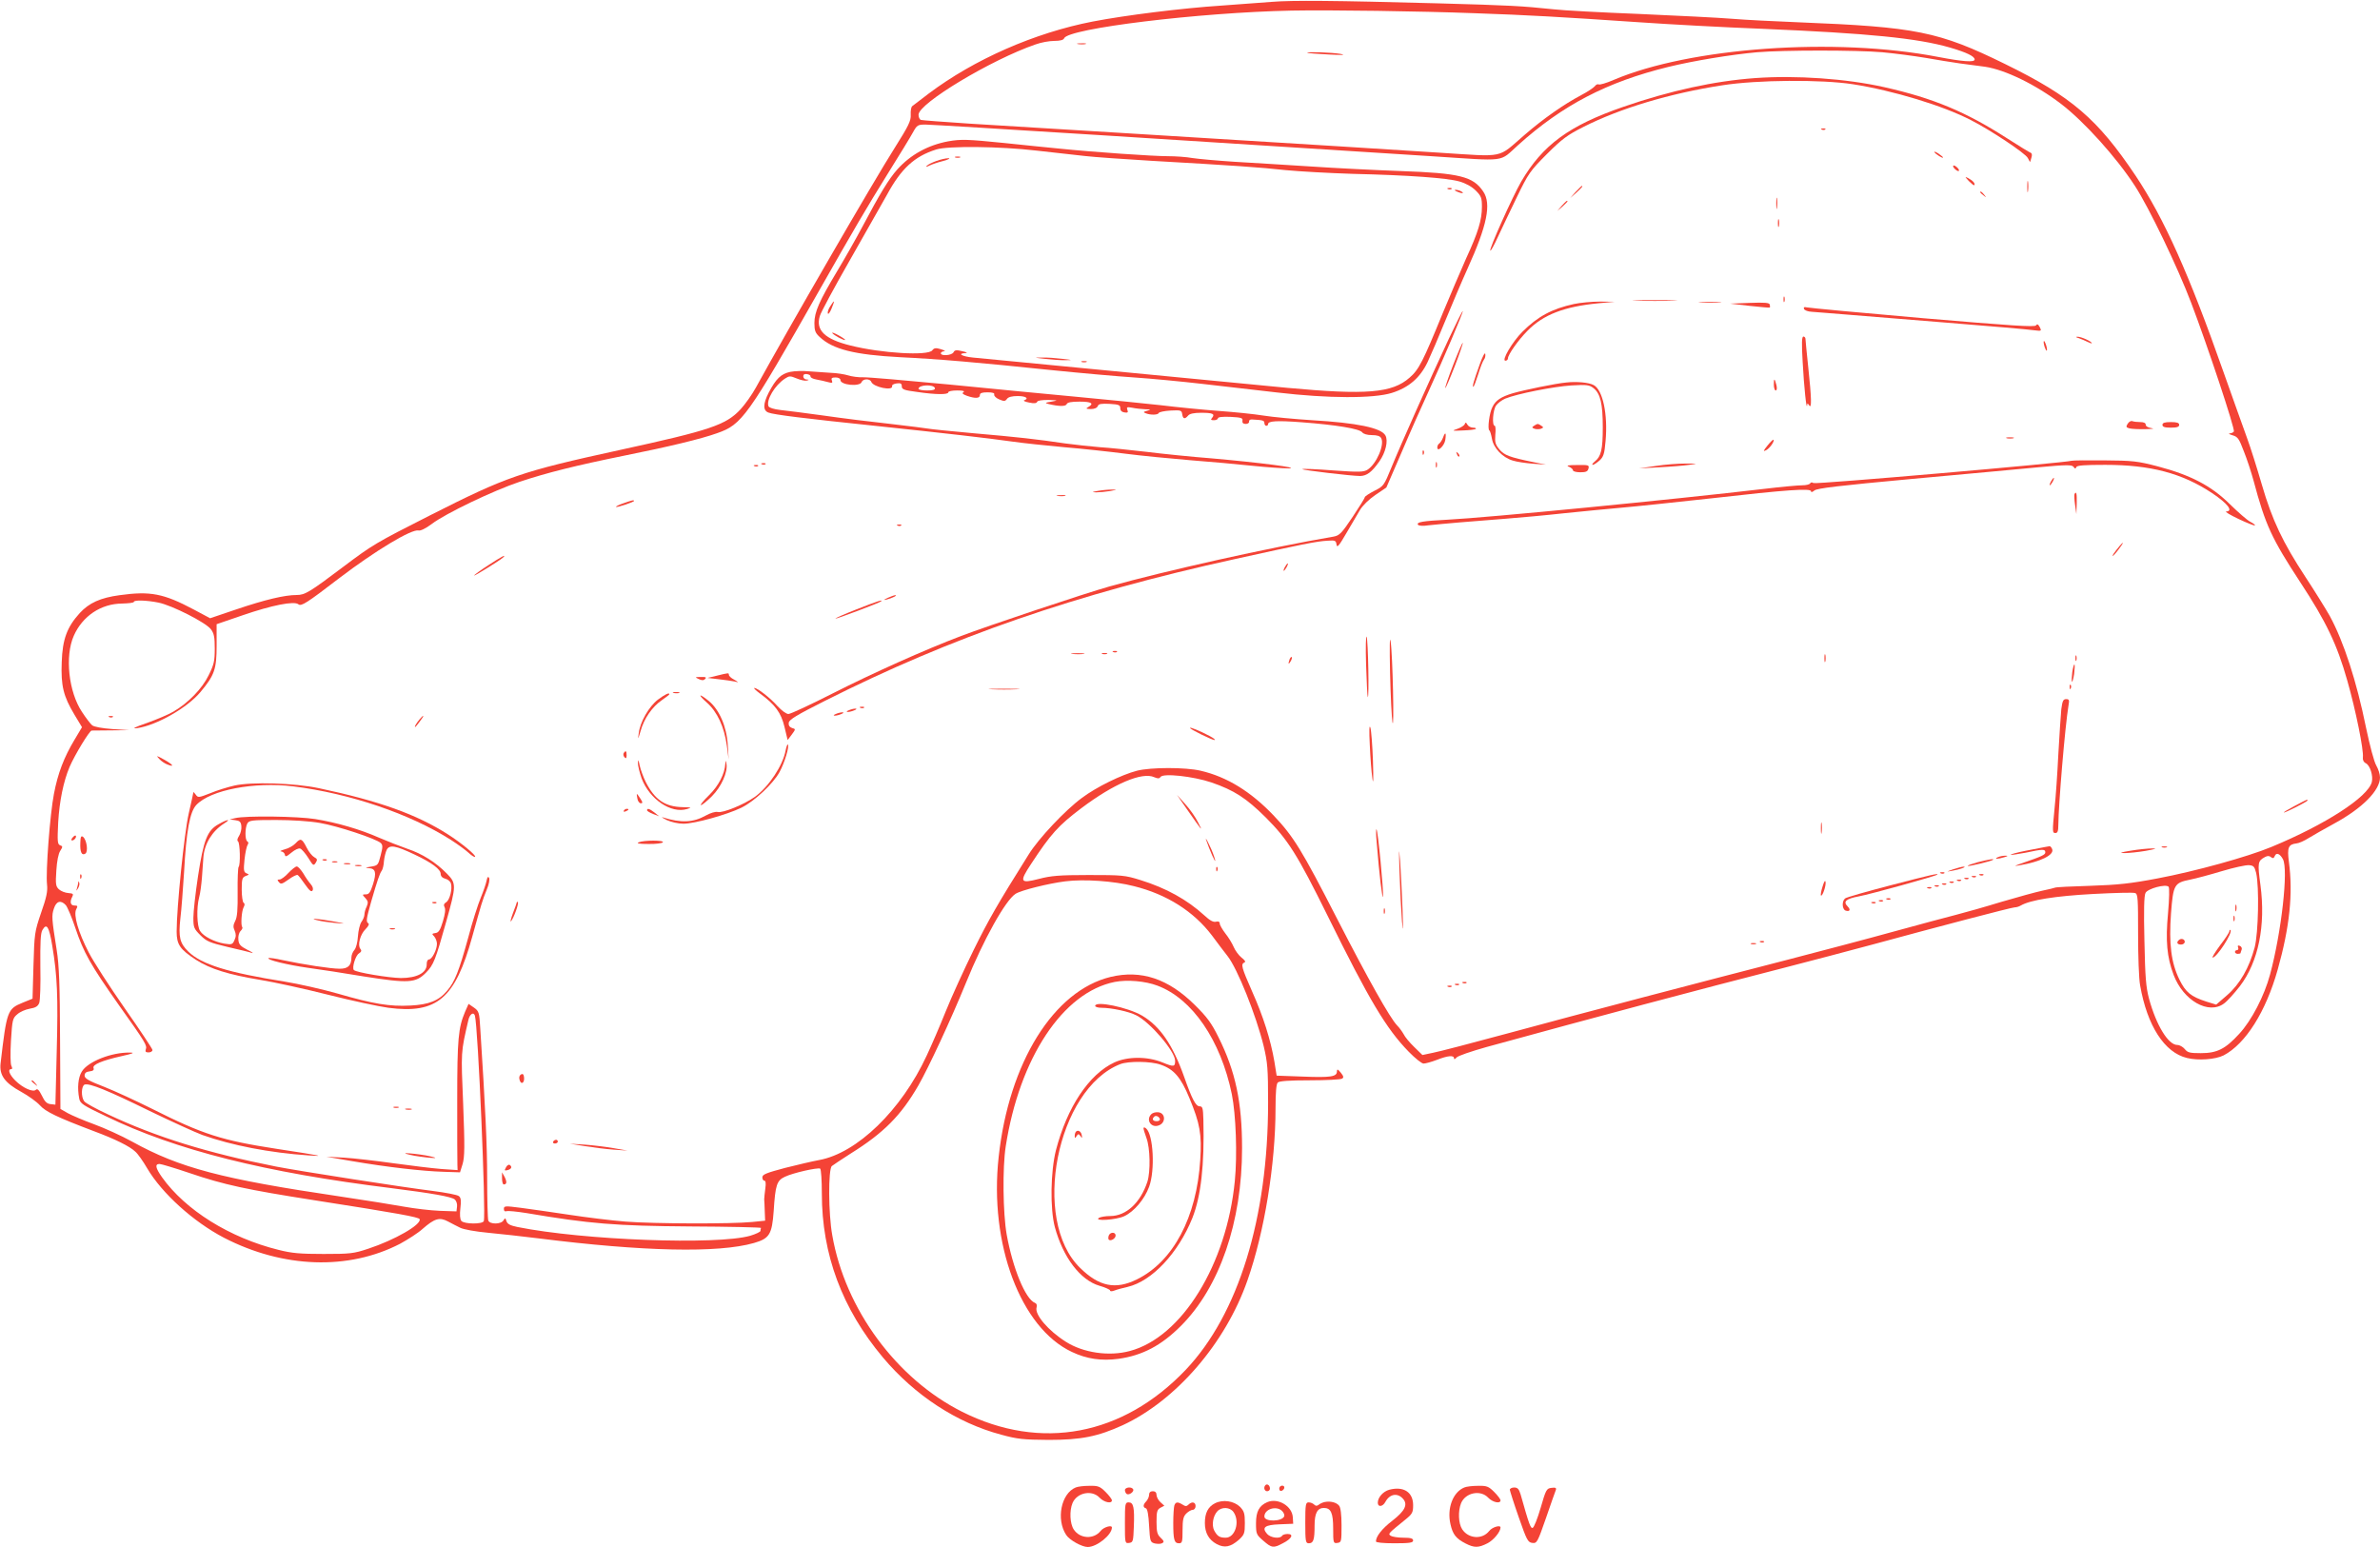 <?xml version="1.0" standalone="no"?>
<!DOCTYPE svg PUBLIC "-//W3C//DTD SVG 20010904//EN"
 "http://www.w3.org/TR/2001/REC-SVG-20010904/DTD/svg10.dtd">
<svg version="1.0" xmlns="http://www.w3.org/2000/svg"
 width="1280pt" height="832pt" viewBox="0 0 1280 832"
 preserveAspectRatio="xMidYMid meet">
<g transform="translate(0,832) scale(0.1,-0.1)"
fill="#f44336" stroke="none">
<path d="M6840 8310 c-52 -4 -174 -13 -270 -20 -214 -14 -518 -52 -694 -86
-313 -61 -636 -203 -881 -387 -44 -33 -84 -64 -89 -68 -6 -5 -9 -26 -8 -46 2
-32 -11 -59 -86 -178 -109 -171 -577 -980 -747 -1290 -21 -38 -58 -90 -82
-116 -79 -85 -163 -113 -649 -219 -536 -117 -607 -142 -1022 -352 -292 -148
-310 -159 -464 -275 -183 -138 -208 -153 -252 -153 -65 0 -170 -25 -324 -77
l-142 -48 -88 47 c-162 86 -233 100 -399 77 -103 -14 -163 -41 -214 -96 -68
-75 -93 -140 -97 -264 -5 -128 9 -183 68 -282 l41 -68 -40 -67 c-57 -95 -90
-181 -111 -292 -21 -108 -45 -420 -37 -488 4 -35 -3 -69 -32 -151 -35 -103
-36 -111 -41 -284 l-5 -178 -54 -22 c-81 -33 -85 -44 -118 -327 -7 -63 23
-104 111 -152 38 -21 83 -53 100 -72 31 -35 94 -65 292 -140 113 -42 192 -81
222 -110 13 -11 42 -52 64 -90 79 -134 248 -287 413 -373 318 -164 669 -176
947 -32 42 23 97 58 121 80 64 56 91 64 136 40 20 -11 50 -26 66 -34 17 -9 84
-21 150 -27 66 -6 188 -20 270 -30 564 -71 968 -80 1160 -25 83 24 97 46 106
172 9 141 17 164 60 184 43 21 177 51 190 44 5 -4 9 -64 9 -134 0 -327 109
-620 328 -881 172 -205 399 -353 637 -416 87 -24 120 -27 255 -28 175 0 264
18 398 79 287 133 553 441 671 779 91 259 151 625 151 926 0 85 4 130 12 138
8 8 61 12 172 12 89 0 167 4 174 9 10 6 8 13 -7 32 -17 20 -20 21 -21 6 0 -28
-35 -33 -184 -27 l-140 5 -12 75 c-20 117 -60 244 -120 378 -57 130 -62 147
-41 156 8 3 2 12 -16 26 -15 12 -34 38 -42 57 -8 19 -28 52 -45 73 -16 21 -30
45 -30 53 0 10 -7 13 -20 10 -14 -4 -33 6 -63 34 -92 84 -205 147 -344 190
-83 26 -99 27 -278 27 -159 0 -203 -4 -268 -21 -101 -26 -106 -17 -42 80 107
163 147 207 270 300 175 132 328 197 393 167 19 -8 27 -8 33 1 13 22 176 4
274 -29 122 -42 187 -84 291 -187 121 -121 171 -200 335 -532 222 -450 314
-605 435 -729 34 -35 70 -64 80 -64 11 0 43 9 72 20 59 23 92 26 92 8 0 -7 5
-5 13 4 6 9 80 34 162 57 594 163 1127 305 1600 426 143 37 357 93 475 125
349 95 749 200 765 200 9 0 23 4 33 10 52 30 186 51 388 62 116 6 218 9 227 5
15 -5 16 -30 16 -219 0 -118 4 -243 11 -278 38 -217 131 -361 252 -390 61 -15
153 -8 197 14 118 62 227 234 291 462 64 228 83 407 60 579 -10 77 -3 94 41
99 13 1 42 14 64 28 22 14 85 49 139 79 151 82 246 178 246 248 0 17 -9 45
-20 64 -12 20 -35 108 -55 203 -51 251 -120 463 -195 601 -22 39 -81 134 -131
210 -122 186 -179 306 -234 495 -25 86 -61 201 -81 255 -20 54 -76 213 -126
353 -186 529 -319 825 -473 1056 -204 304 -343 424 -700 599 -358 176 -480
200 -1110 225 -126 5 -288 13 -360 19 -71 6 -296 17 -500 26 -203 8 -410 19
-460 25 -175 18 -224 21 -620 32 -558 15 -785 17 -895 8z m1090 -61 c292 -10
463 -20 890 -49 157 -11 454 -27 660 -35 567 -24 832 -50 1008 -101 89 -26
132 -47 132 -64 0 -16 -62 -12 -197 14 -554 107 -1334 51 -1745 -124 -39 -17
-74 -27 -80 -24 -5 3 -15 -1 -21 -10 -7 -8 -39 -30 -72 -47 -96 -51 -203 -126
-305 -214 -150 -129 -99 -119 -461 -96 -322 21 -503 32 -1624 101 -357 22
-762 47 -900 55 -137 9 -256 18 -262 20 -7 2 -13 15 -13 28 0 61 391 296 629
378 30 11 75 19 101 19 31 0 50 5 53 14 20 53 727 139 1222 149 206 4 696 -3
985 -14z m2193 -210 c67 -6 172 -20 232 -30 61 -11 144 -24 185 -30 41 -5 102
-14 136 -18 108 -16 273 -96 409 -200 123 -94 298 -288 397 -441 75 -115 229
-435 303 -630 86 -226 237 -679 229 -691 -3 -5 -13 -9 -22 -10 -9 0 -3 -5 15
-10 28 -8 35 -18 61 -87 17 -42 40 -113 52 -157 64 -240 98 -312 251 -546 140
-213 198 -335 253 -529 46 -161 89 -375 84 -413 -2 -14 4 -26 16 -32 23 -12
40 -68 32 -101 -21 -81 -250 -229 -540 -349 -130 -54 -410 -131 -611 -169
-147 -28 -213 -35 -363 -40 -101 -3 -186 -7 -190 -10 -4 -2 -34 -9 -67 -16
-33 -7 -132 -34 -220 -60 -88 -27 -198 -58 -245 -70 -47 -12 -197 -52 -335
-90 -137 -38 -392 -105 -565 -150 -493 -127 -1123 -292 -1505 -396 -192 -52
-376 -100 -408 -106 l-57 -12 -44 43 c-24 23 -50 54 -57 69 -8 14 -23 35 -35
47 -38 39 -155 247 -324 576 -188 367 -233 440 -340 553 -123 129 -251 208
-393 241 -82 19 -266 19 -342 0 -84 -22 -217 -87 -296 -146 -90 -66 -234 -219
-287 -305 -167 -266 -215 -350 -296 -514 -50 -102 -118 -250 -150 -330 -32
-80 -78 -186 -102 -237 -136 -294 -375 -525 -579 -562 -33 -6 -115 -25 -182
-42 -101 -27 -123 -35 -123 -51 0 -10 5 -18 11 -18 7 0 9 -14 5 -42 -3 -24 -6
-50 -6 -58 1 -8 2 -37 3 -65 l2 -50 -70 -7 c-109 -11 -525 -10 -680 2 -77 6
-214 23 -305 37 -91 14 -207 30 -258 37 -86 11 -92 11 -92 -6 0 -11 5 -15 14
-12 8 3 56 -2 107 -10 342 -58 480 -69 879 -72 212 -1 384 -5 383 -8 -2 -3 -3
-10 -3 -16 0 -5 -25 -17 -55 -26 -178 -51 -900 -24 -1252 47 -39 8 -54 16 -59
31 -6 19 -7 19 -16 5 -12 -22 -74 -23 -82 -1 -3 9 -6 111 -6 227 0 183 -10
383 -37 805 -5 87 -7 94 -34 113 l-29 20 -19 -43 c-36 -86 -42 -144 -42 -473
0 -176 0 -333 1 -349 l1 -29 -88 6 c-49 4 -164 18 -258 31 -93 13 -213 27
-265 30 l-95 5 140 -24 c187 -32 380 -54 489 -57 l90 -3 14 45 c11 38 12 91 3
321 -12 288 -13 276 28 453 7 32 28 46 35 24 17 -56 60 -1064 48 -1105 -6 -18
-106 -17 -121 1 -7 9 -9 33 -5 68 5 40 3 57 -8 65 -7 7 -71 19 -141 28 -148
18 -726 108 -842 131 -368 73 -644 158 -905 281 -63 29 -121 61 -127 70 -18
24 -16 82 2 90 25 9 124 -31 350 -142 116 -56 243 -114 283 -129 158 -56 363
-96 572 -110 91 -6 78 -3 -170 35 -298 46 -397 77 -675 217 -82 41 -197 94
-255 117 -83 32 -105 45 -105 60 0 14 8 21 27 23 19 2 25 8 21 18 -7 18 44 40
151 64 63 14 73 19 44 19 -98 2 -225 -48 -258 -102 -20 -32 -25 -88 -14 -145
5 -27 19 -36 143 -95 377 -183 856 -303 1536 -387 221 -28 323 -46 341 -61 8
-7 14 -24 12 -38 l-3 -26 -90 3 c-49 2 -135 12 -190 22 -55 10 -210 35 -345
55 -637 94 -864 154 -1119 295 -58 32 -151 74 -206 94 -55 20 -118 47 -140 59
l-40 23 -2 374 c-1 291 -5 399 -18 480 -27 170 -28 186 -15 224 13 40 37 47
64 18 9 -11 32 -65 51 -122 45 -134 82 -199 234 -415 146 -205 153 -218 145
-239 -4 -12 0 -16 15 -16 12 0 21 6 21 13 0 6 -67 107 -149 224 -81 116 -169
252 -194 301 -56 108 -83 202 -67 232 9 17 8 20 -10 20 -21 0 -26 20 -11 48 7
14 4 17 -21 19 -17 1 -40 10 -51 20 -17 16 -19 27 -14 101 3 50 11 91 21 106
14 22 14 25 -1 30 -14 6 -15 21 -10 124 7 115 28 218 61 297 28 65 107 195
119 196 7 0 55 1 107 1 l95 1 -91 6 c-54 4 -98 12 -108 20 -9 7 -34 40 -55 72
-72 108 -93 300 -44 410 47 106 146 172 259 173 35 1 64 4 64 9 0 11 69 9 133
-4 73 -15 254 -107 281 -143 17 -22 21 -42 21 -104 0 -67 -4 -86 -33 -144 -35
-72 -109 -148 -189 -195 -25 -15 -89 -42 -142 -61 -70 -24 -84 -32 -53 -28
104 15 269 109 340 194 76 91 87 123 87 251 l0 114 140 48 c157 54 277 78 300
59 15 -12 43 5 220 141 193 147 389 265 426 256 10 -3 39 11 71 35 75 57 330
179 473 227 148 49 299 87 565 141 235 47 413 90 496 120 135 47 162 85 554
775 184 324 252 440 364 620 62 99 123 199 136 223 22 40 26 42 69 42 45 0
1617 -99 2718 -170 416 -27 363 -34 468 60 239 215 477 339 807 420 135 33
341 67 478 79 143 12 535 12 673 0z m2155 -4340 c30 -55 -8 -392 -69 -619 -31
-116 -100 -249 -166 -320 -75 -82 -119 -104 -207 -104 -59 0 -71 3 -86 22 -10
12 -28 22 -40 22 -49 0 -113 106 -152 248 -17 64 -21 116 -25 313 -4 161 -2
243 6 257 12 23 108 49 124 33 5 -5 4 -62 -3 -142 -14 -149 -6 -237 30 -332
52 -138 188 -216 271 -154 17 12 55 54 86 94 99 130 139 325 110 543 -16 120
-15 130 25 151 13 7 23 7 32 -1 10 -8 15 -6 20 6 8 21 28 13 44 -17z m-144
-74 c17 -75 12 -323 -8 -400 -29 -109 -79 -197 -148 -257 l-59 -51 -52 16
c-84 27 -112 50 -146 119 -44 90 -57 191 -45 356 12 154 17 164 102 181 31 6
109 27 172 46 63 19 128 33 145 32 25 -2 30 -7 39 -42z m-6035 -71 c177 -44
321 -136 419 -265 31 -42 69 -92 84 -111 53 -67 153 -317 194 -483 21 -89 24
-122 24 -305 0 -621 -160 -1139 -443 -1437 -338 -355 -779 -438 -1202 -226
-353 177 -630 552 -699 950 -21 115 -22 356 -2 372 7 6 53 36 101 67 178 111
271 205 364 366 56 98 176 356 256 552 94 232 213 445 267 479 29 19 178 56
267 67 100 13 262 2 370 -26z m-5818 -320 c27 -162 32 -272 24 -571 l-7 -284
-27 3 c-19 2 -31 14 -46 46 -15 30 -24 39 -32 31 -15 -15 -71 10 -111 50 -32
32 -42 61 -22 61 7 0 7 6 1 18 -5 10 -6 66 -2 136 7 112 9 120 34 141 14 13
44 26 67 30 31 5 44 13 51 31 5 14 8 102 6 197 -1 128 1 178 11 195 23 40 36
19 53 -84z m739 -1223 c185 -63 306 -89 670 -146 449 -70 564 -91 567 -102 10
-29 -134 -112 -277 -159 -78 -26 -97 -28 -240 -28 -126 0 -171 4 -242 22 -263
65 -501 214 -627 391 -35 50 -39 71 -13 71 9 0 82 -22 162 -49z"/>
<path d="M5798 8083 c12 -2 30 -2 40 0 9 3 -1 5 -23 4 -22 0 -30 -2 -17 -4z"/>
<path d="M7031 8036 c2 -2 54 -6 114 -9 75 -4 96 -3 65 3 -45 8 -187 13 -179
6z"/>
<path d="M9439 7900 c-220 -16 -454 -67 -707 -154 -293 -101 -435 -205 -551
-403 -46 -80 -174 -364 -166 -371 3 -3 21 30 41 74 20 43 66 140 102 214 61
126 71 141 161 231 82 82 111 103 196 146 199 101 467 181 746 224 190 30 536
32 704 6 217 -34 484 -115 635 -193 106 -54 294 -179 306 -204 l12 -22 7 23
c5 14 3 25 -3 27 -6 2 -64 37 -129 79 -221 142 -396 215 -658 274 -205 46
-475 65 -696 49z"/>
<path d="M9798 7623 c7 -3 16 -2 19 1 4 3 -2 6 -13 5 -11 0 -14 -3 -6 -6z"/>
<path d="M5100 7560 c-108 -20 -202 -71 -274 -151 -46 -52 -92 -127 -191 -314
-32 -60 -92 -166 -133 -234 -96 -160 -122 -219 -122 -279 0 -40 5 -53 28 -74
71 -67 188 -96 432 -109 206 -10 418 -28 810 -69 157 -16 359 -34 450 -40 91
-6 257 -22 370 -35 113 -13 293 -34 400 -46 272 -32 517 -33 616 -2 92 29 152
82 192 166 16 34 59 134 95 222 36 88 90 215 120 281 105 232 129 348 84 414
-54 81 -127 99 -442 110 -137 5 -358 16 -490 25 -132 8 -315 20 -407 25 -91 6
-192 15 -225 20 -32 6 -92 10 -133 10 -79 0 -400 22 -585 41 -60 6 -193 19
-295 30 -199 20 -231 21 -300 9z m475 -50 c94 -10 211 -24 260 -29 50 -6 212
-17 360 -26 440 -25 583 -35 720 -50 72 -7 234 -16 360 -20 301 -7 507 -22
574 -41 35 -10 67 -28 88 -49 29 -29 33 -39 33 -87 0 -71 -20 -137 -85 -278
-28 -63 -84 -194 -124 -290 -108 -264 -130 -308 -180 -351 -93 -83 -234 -94
-656 -55 -259 25 -1550 149 -1692 163 -60 6 -87 22 -40 24 13 1 6 5 -17 10
-32 8 -42 7 -48 -6 -10 -17 -68 -21 -68 -5 0 6 8 10 18 11 9 0 1 5 -18 11 -27
8 -36 7 -46 -6 -22 -31 -275 -16 -441 26 -137 34 -187 82 -164 158 6 21 78
154 159 296 81 143 172 303 202 356 77 142 148 207 265 244 63 20 343 17 540
-6z"/>
<path d="M5138 7473 c6 -2 18 -2 25 0 6 3 1 5 -13 5 -14 0 -19 -2 -12 -5z"/>
<path d="M5035 7454 c-22 -8 -44 -19 -50 -25 -7 -8 -3 -8 12 0 12 6 46 18 75
25 29 8 42 15 28 15 -14 0 -43 -7 -65 -15z"/>
<path d="M7788 7303 c7 -3 16 -2 19 1 4 3 -2 6 -13 5 -11 0 -14 -3 -6 -6z"/>
<path d="M7835 7290 c27 -12 43 -12 25 0 -8 5 -22 9 -30 9 -10 0 -8 -3 5 -9z"/>
<path d="M4466 6674 c-10 -14 -16 -32 -14 -39 2 -8 11 3 20 25 19 46 17 51 -6
14z"/>
<path d="M4476 6529 c6 -11 64 -42 69 -37 2 2 -14 13 -36 25 -21 12 -37 17
-33 12z"/>
<path d="M5620 6390 c36 -4 85 -8 110 -7 41 0 39 1 -15 7 -33 4 -82 8 -110 7
-47 0 -47 0 15 -7z"/>
<path d="M5818 6373 c6 -2 18 -2 25 0 6 3 1 5 -13 5 -14 0 -19 -2 -12 -5z"/>
<path d="M10404 7501 c7 -11 46 -35 46 -28 0 3 -12 12 -26 22 -15 9 -23 12
-20 6z"/>
<path d="M10510 7415 c7 -8 17 -15 22 -15 6 0 5 7 -2 15 -7 8 -17 15 -22 15
-6 0 -5 -7 2 -15z"/>
<path d="M10589 7346 c14 -14 26 -24 29 -22 7 8 -8 25 -31 37 -21 11 -21 10 2
-15z"/>
<path d="M10903 7315 c0 -27 2 -38 4 -22 2 15 2 37 0 50 -2 12 -4 0 -4 -28z"/>
<path d="M8474 7288 l-29 -33 33 29 c30 28 37 36 29 36 -2 0 -16 -15 -33 -32z"/>
<path d="M10650 7286 c0 -2 8 -10 18 -17 15 -13 16 -12 3 4 -13 16 -21 21 -21
13z"/>
<path d="M9553 7225 c0 -27 2 -38 4 -22 2 15 2 37 0 50 -2 12 -4 0 -4 -28z"/>
<path d="M8399 7213 l-24 -28 28 24 c15 14 27 26 27 28 0 8 -8 1 -31 -24z"/>
<path d="M9562 7120 c0 -19 2 -27 5 -17 2 9 2 25 0 35 -3 9 -5 1 -5 -18z"/>
<path d="M9592 6710 c0 -14 2 -19 5 -12 2 6 2 18 0 25 -3 6 -5 1 -5 -13z"/>
<path d="M8803 6703 c53 -2 141 -2 195 0 53 1 9 3 -98 3 -107 0 -151 -2 -97
-3z"/>
<path d="M8465 6685 c-119 -26 -195 -67 -278 -150 -53 -53 -113 -155 -91 -155
8 0 14 6 14 13 0 19 55 98 105 148 85 87 197 130 382 148 l88 8 -80 1 c-44 0
-107 -6 -140 -13z"/>
<path d="M9148 6693 c29 -2 74 -2 100 0 26 2 2 3 -53 3 -55 0 -76 -1 -47 -3z"/>
<path d="M9410 6691 l-105 -4 105 -12 c58 -6 107 -11 108 -9 2 1 2 8 0 16 -2
10 -27 12 -108 9z"/>
<path d="M9702 6659 c3 -8 21 -15 44 -16 21 -2 95 -7 164 -13 69 -6 319 -26
555 -45 237 -19 449 -37 473 -41 42 -5 43 -5 32 17 -9 16 -14 18 -20 9 -6 -10
-129 -2 -611 39 -332 29 -612 55 -623 58 -12 3 -17 1 -14 -8z"/>
<path d="M7792 6498 c-100 -214 -256 -563 -307 -688 -42 -103 -44 -105 -94
-130 -27 -14 -50 -29 -51 -34 0 -5 -30 -53 -66 -107 -59 -88 -70 -99 -102
-105 -346 -59 -909 -185 -1205 -268 -132 -37 -658 -213 -797 -266 -198 -75
-480 -202 -687 -307 -122 -62 -231 -113 -243 -113 -11 0 -37 19 -58 42 -39 44
-108 98 -125 98 -6 0 8 -13 29 -29 84 -61 115 -105 133 -180 l17 -71 22 29
c22 30 22 30 1 36 -13 5 -19 14 -17 28 2 17 44 42 193 117 680 343 1348 575
2210 764 357 79 437 95 495 98 41 3 45 1 48 -21 3 -19 13 -7 52 60 27 46 60
103 74 126 14 24 49 58 83 81 l59 40 84 194 c45 106 110 252 143 323 79 172
188 428 184 432 -2 2 -36 -66 -75 -149z"/>
<path d="M9695 6373 c7 -133 21 -264 24 -233 1 13 2 13 11 0 14 -22 13 37 -5
205 -8 77 -15 146 -15 153 0 6 -5 12 -11 12 -9 0 -10 -36 -4 -137z"/>
<path d="M11181 6501 c14 -5 35 -14 47 -20 12 -6 22 -9 22 -7 0 10 -59 36 -77
35 -12 0 -9 -3 8 -8z"/>
<path d="M10991 6480 c0 -8 4 -24 9 -35 5 -13 9 -14 9 -5 0 8 -4 24 -9 35 -5
13 -9 14 -9 5z"/>
<path d="M7816 6359 c-26 -67 -45 -123 -43 -126 2 -2 25 51 51 118 26 67 45
123 43 125 -2 3 -25 -50 -51 -117z"/>
<path d="M7958 6360 c-33 -92 -41 -120 -34 -120 3 0 14 30 26 67 11 36 25 72
31 79 6 7 9 21 7 31 -2 10 -15 -15 -30 -57z"/>
<path d="M4250 6320 c-50 -11 -76 -36 -116 -112 -31 -61 -31 -96 -1 -107 28
-11 196 -32 572 -71 371 -39 614 -67 740 -85 55 -8 180 -21 277 -30 97 -8 245
-24 330 -35 84 -11 241 -26 348 -35 107 -8 258 -22 335 -30 77 -8 165 -14 195
-14 74 2 -163 32 -415 54 -104 8 -262 24 -350 35 -88 10 -200 22 -250 25 -49
4 -133 13 -185 20 -156 23 -253 34 -495 55 -126 11 -237 23 -245 25 -8 2 -98
13 -200 25 -102 11 -264 31 -360 45 -96 13 -201 27 -233 30 -35 4 -60 12 -64
20 -13 34 34 113 89 149 23 15 28 15 62 1 21 -9 45 -14 54 -12 15 4 15 5 0 6
-10 0 -18 8 -18 17 0 10 7 14 20 12 12 -2 20 -7 19 -13 -1 -5 13 -13 32 -16
19 -3 46 -10 62 -14 23 -6 26 -5 21 9 -5 12 0 16 20 16 15 0 26 -6 26 -14 0
-27 104 -37 114 -11 7 19 45 20 52 1 11 -28 117 -50 112 -23 -2 7 9 13 25 15
21 3 27 -1 27 -16 0 -16 12 -21 83 -30 101 -15 167 -15 167 -2 0 6 21 10 48
10 30 0 42 -3 34 -9 -10 -6 -5 -11 19 -20 44 -15 69 -14 69 4 0 11 11 15 41
15 28 0 39 -4 36 -12 -2 -7 10 -19 27 -26 26 -11 32 -11 42 3 7 10 27 15 58
15 43 0 62 -13 34 -23 -7 -2 5 -8 27 -12 27 -6 40 -4 43 4 2 7 25 10 60 10 54
-2 55 -2 17 -9 -36 -6 -37 -7 -15 -13 55 -13 92 -14 97 0 4 9 25 13 69 13 64
0 80 -10 47 -29 -15 -9 -13 -10 13 -11 20 0 34 6 38 16 4 12 19 14 63 12 50
-3 58 -6 58 -23 0 -13 8 -21 22 -23 18 -3 22 0 16 14 -5 15 -2 16 27 11 18 -4
49 -7 69 -8 31 -1 33 -2 11 -8 -22 -6 -23 -8 -7 -14 26 -10 65 -9 69 2 2 5 30
11 63 13 56 3 60 1 63 -19 4 -27 14 -29 32 -8 8 10 31 15 70 15 62 0 76 -6 59
-27 -9 -10 -7 -13 10 -13 11 0 21 5 21 10 0 7 25 10 68 8 57 -3 67 -6 64 -20
-2 -12 4 -18 18 -18 11 0 19 6 18 13 -2 6 5 12 15 11 58 -3 67 -5 67 -19 0 -8
5 -15 10 -15 6 0 10 4 10 9 0 17 47 20 180 10 187 -14 312 -35 326 -54 7 -9
27 -15 52 -15 28 0 44 -5 50 -16 20 -35 -25 -139 -73 -170 -21 -13 -44 -14
-185 -4 -89 7 -163 10 -166 7 -5 -5 267 -37 311 -37 36 1 62 20 103 78 34 48
49 111 33 140 -22 41 -154 68 -394 82 -95 6 -212 17 -262 25 -49 8 -157 19
-240 25 -82 6 -224 20 -315 31 -91 10 -289 30 -440 44 -151 14 -464 44 -695
67 -231 22 -440 40 -464 39 -24 -1 -60 4 -79 10 -19 6 -62 13 -96 14 -34 2
-86 6 -116 8 -30 3 -75 2 -100 -3z m778 -87 c2 -9 -10 -13 -42 -13 -25 0 -46
4 -46 9 0 22 81 25 88 4z"/>
<path d="M9540 6252 c0 -18 5 -32 10 -32 6 0 8 11 4 28 -10 39 -14 40 -14 4z"/>
<path d="M8425 6263 c-58 -5 -231 -41 -289 -58 -63 -19 -92 -38 -109 -73 -17
-31 -28 -120 -17 -127 4 -2 10 -23 14 -45 8 -49 57 -101 112 -117 21 -7 71
-14 109 -17 l70 -5 -70 14 c-127 26 -155 37 -181 68 -22 27 -25 38 -22 79 3
26 1 48 -3 48 -16 0 -10 85 7 109 9 13 31 29 49 37 62 26 261 65 355 71 85 5
98 3 121 -15 36 -29 49 -83 49 -210 0 -120 -9 -157 -43 -184 -12 -10 -17 -18
-11 -18 6 0 22 11 36 23 22 20 27 36 33 105 13 144 -15 275 -64 301 -25 14
-92 20 -146 14z"/>
<path d="M11443 6041 c-10 -16 -9 -20 10 -25 12 -3 51 -5 87 -4 36 1 50 3 33
5 -20 3 -33 10 -33 19 0 9 -10 14 -29 14 -16 0 -35 2 -43 5 -7 3 -18 -3 -25
-14z"/>
<path d="M7878 6040 c-2 -8 -20 -19 -39 -26 -33 -11 -31 -12 29 -9 34 1 65 5
69 8 3 4 -3 7 -15 7 -11 0 -25 7 -30 16 -7 13 -10 14 -14 4z"/>
<path d="M11630 6035 c0 -11 12 -15 45 -15 33 0 45 4 45 15 0 11 -12 15 -45
15 -33 0 -45 -4 -45 -15z"/>
<path d="M8250 6030 c-12 -8 -12 -10 3 -16 9 -3 25 -3 34 0 15 6 15 8 3 16 -8
6 -17 10 -20 10 -3 0 -12 -4 -20 -10z"/>
<path d="M7761 5967 c-5 -14 -15 -28 -20 -32 -6 -3 -11 -13 -11 -21 0 -28 38
8 43 40 6 40 0 46 -12 13z"/>
<path d="M10793 5963 c9 -2 25 -2 35 0 9 3 1 5 -18 5 -19 0 -27 -2 -17 -5z"/>
<path d="M9506 5924 c-24 -30 -25 -34 -7 -25 20 11 46 49 39 56 -2 2 -17 -12
-32 -31z"/>
<path d="M7651 5884 c0 -11 3 -14 6 -6 3 7 2 16 -1 19 -3 4 -6 -2 -5 -13z"/>
<path d="M7836 5877 c3 -10 9 -15 12 -12 3 3 0 11 -7 18 -10 9 -11 8 -5 -6z"/>
<path d="M11142 5842 c-35 -11 -1379 -128 -1389 -120 -7 5 -14 5 -18 -2 -4 -6
-23 -10 -43 -10 -20 0 -111 -8 -202 -19 -493 -58 -1489 -155 -1705 -166 -135
-7 -168 -13 -159 -27 4 -6 27 -8 58 -3 28 3 101 10 161 15 61 5 173 14 250 20
77 6 221 19 320 30 99 10 239 24 310 30 72 6 288 29 480 50 404 46 535 55 535
38 0 -7 7 -5 18 4 13 12 132 26 522 62 278 25 585 54 683 63 153 14 180 14
189 2 7 -11 11 -11 15 -1 3 9 44 12 155 12 244 0 414 -45 575 -152 85 -57 115
-97 76 -99 -10 0 20 -18 66 -40 46 -22 86 -37 88 -35 3 3 -8 11 -25 20 -16 8
-65 51 -110 95 -99 98 -210 156 -388 203 -108 28 -134 31 -286 32 -91 1 -171
0 -176 -2z"/>
<path d="M7722 5820 c0 -14 2 -19 5 -12 2 6 2 18 0 25 -3 6 -5 1 -5 -13z"/>
<path d="M4098 5823 c7 -3 16 -2 19 1 4 3 -2 6 -13 5 -11 0 -14 -3 -6 -6z"/>
<path d="M8905 5814 l-90 -13 110 6 c61 3 133 9 160 13 49 7 49 7 -20 7 -38 0
-110 -5 -160 -13z"/>
<path d="M4058 5813 c7 -3 16 -2 19 1 4 3 -2 6 -13 5 -11 0 -14 -3 -6 -6z"/>
<path d="M8438 5810 c12 -5 22 -14 22 -20 0 -5 17 -10 39 -10 30 0 40 4 44 20
5 19 0 20 -61 19 -50 0 -61 -3 -44 -9z"/>
<path d="M11030 5730 c-6 -11 -8 -20 -6 -20 3 0 10 9 16 20 6 11 8 20 6 20 -3
0 -10 -9 -16 -20z"/>
<path d="M5905 5680 c-34 -6 -35 -7 -10 -8 17 0 50 3 75 7 40 8 41 8 10 8 -19
0 -53 -3 -75 -7z"/>
<path d="M11157 5663 c-2 -5 -1 -30 3 -58 l7 -50 2 58 c1 54 -2 67 -12 50z"/>
<path d="M5688 5653 c12 -2 30 -2 40 0 9 3 -1 5 -23 4 -22 0 -30 -2 -17 -4z"/>
<path d="M3352 5613 c-24 -8 -41 -17 -39 -19 4 -5 97 26 97 32 0 6 -11 4 -58
-13z"/>
<path d="M4828 5493 c7 -3 16 -2 19 1 4 3 -2 6 -13 5 -11 0 -14 -3 -6 -6z"/>
<path d="M11399 5383 c-29 -35 -41 -53 -36 -53 2 0 17 16 31 35 28 36 31 49 5
18z"/>
<path d="M2626 5280 c-42 -27 -76 -52 -76 -55 0 -5 137 80 155 96 23 22 -9 5
-79 -41z"/>
<path d="M6910 5270 c-6 -11 -8 -20 -6 -20 3 0 10 9 16 20 6 11 8 20 6 20 -3
0 -10 -9 -16 -20z"/>
<path d="M4775 5105 c-25 -12 -26 -14 -5 -9 28 7 60 23 45 23 -5 0 -23 -6 -40
-14z"/>
<path d="M4607 5043 c-64 -25 -116 -48 -114 -50 4 -3 238 85 246 93 11 11 -23
0 -132 -43z"/>
<path d="M7476 4700 c3 -124 9 -243 13 -265 10 -56 1 367 -10 435 -5 35 -6
-26 -3 -170z"/>
<path d="M7347 4745 c3 -93 7 -172 9 -174 8 -9 2 305 -6 324 -4 11 -6 -56 -3
-150z"/>
<path d="M5988 4813 c7 -3 16 -2 19 1 4 3 -2 6 -13 5 -11 0 -14 -3 -6 -6z"/>
<path d="M5768 4803 c18 -2 45 -2 60 0 15 2 0 4 -33 4 -33 0 -45 -2 -27 -4z"/>
<path d="M5928 4803 c6 -2 18 -2 25 0 6 3 1 5 -13 5 -14 0 -19 -2 -12 -5z"/>
<path d="M9812 4780 c0 -19 2 -27 5 -17 2 9 2 25 0 35 -3 9 -5 1 -5 -18z"/>
<path d="M11162 4780 c0 -14 2 -19 5 -12 2 6 2 18 0 25 -3 6 -5 1 -5 -13z"/>
<path d="M6936 4775 c-9 -26 -7 -32 5 -12 6 10 9 21 6 23 -2 3 -7 -2 -11 -11z"/>
<path d="M11145 4705 c-3 -26 -4 -49 -2 -51 3 -3 8 16 12 41 3 26 4 49 2 51
-3 3 -8 -16 -12 -41z"/>
<path d="M3855 4686 l-50 -12 60 -7 c33 -4 71 -9 85 -12 25 -6 25 -6 -2 10
-16 8 -28 20 -28 25 0 12 0 12 -65 -4z"/>
<path d="M3758 4668 c17 -8 26 -8 34 0 9 9 4 12 -22 11 -33 0 -34 -1 -12 -11z"/>
<path d="M11131 4624 c0 -11 3 -14 6 -6 3 7 2 16 -1 19 -3 4 -6 -2 -5 -13z"/>
<path d="M5333 4613 c37 -2 97 -2 135 0 37 2 6 3 -68 3 -74 0 -105 -1 -67 -3z"/>
<path d="M3623 4593 c9 -2 23 -2 30 0 6 3 -1 5 -18 5 -16 0 -22 -2 -12 -5z"/>
<path d="M3538 4557 c-48 -37 -96 -120 -103 -182 -5 -35 -4 -34 10 13 19 68
62 130 114 166 23 16 41 30 41 32 0 11 -23 0 -62 -29z"/>
<path d="M3802 4541 c56 -50 93 -130 107 -231 l10 -75 -5 80 c-6 97 -45 188
-102 235 -54 44 -62 37 -10 -9z"/>
<path d="M11086 4506 c-3 -30 -10 -139 -16 -243 -5 -103 -14 -233 -20 -288
-13 -132 -12 -135 5 -135 11 0 15 11 15 43 1 112 36 530 55 645 5 27 3 32 -13
32 -16 0 -20 -10 -26 -54z"/>
<path d="M4628 4513 c7 -3 16 -2 19 1 4 3 -2 6 -13 5 -11 0 -14 -3 -6 -6z"/>
<path d="M4565 4500 c-13 -5 -14 -9 -5 -9 8 0 24 4 35 9 13 5 14 9 5 9 -8 0
-24 -4 -35 -9z"/>
<path d="M4495 4480 c-13 -5 -14 -9 -5 -9 8 0 24 4 35 9 13 5 14 9 5 9 -8 0
-24 -4 -35 -9z"/>
<path d="M588 4463 c7 -3 16 -2 19 1 4 3 -2 6 -13 5 -11 0 -14 -3 -6 -6z"/>
<path d="M2258 4453 c-18 -21 -31 -43 -25 -43 2 0 13 14 25 30 25 33 24 41 0
13z"/>
<path d="M7367 4313 c3 -67 9 -148 14 -180 5 -38 6 -5 3 94 -3 84 -9 165 -14
180 -6 18 -7 -16 -3 -94z"/>
<path d="M6400 4405 c0 -7 118 -65 132 -65 7 1 -5 10 -27 22 -53 28 -105 49
-105 43z"/>
<path d="M4225 4283 c-15 -80 -89 -192 -163 -247 -58 -42 -175 -90 -202 -83
-12 3 -39 -5 -64 -19 -68 -38 -133 -41 -231 -10 -11 3 -2 -3 20 -14 24 -11 61
-20 91 -20 60 0 233 48 311 86 70 34 171 129 205 191 27 49 55 140 45 149 -2
3 -8 -12 -12 -33z"/>
<path d="M3354 4269 c-3 -6 -1 -16 5 -22 8 -8 11 -5 11 11 0 24 -5 28 -16 11z"/>
<path d="M856 4239 c10 -12 30 -25 43 -30 42 -17 33 -2 -15 25 -43 24 -46 24
-28 5z"/>
<path d="M3431 4218 c-1 -15 9 -53 20 -85 43 -112 158 -190 244 -164 27 8 25
9 -23 10 -95 2 -150 39 -199 135 -13 26 -28 67 -33 90 -6 30 -8 34 -9 14z"/>
<path d="M3901 4214 c-3 -57 -37 -121 -88 -171 -30 -29 -49 -53 -43 -53 6 0
33 22 59 48 51 51 86 131 78 174 -4 21 -4 21 -6 2z"/>
<path d="M1260 4095 c-35 -8 -94 -26 -129 -41 -62 -24 -66 -25 -78 -8 -7 10
-13 16 -13 13 0 -2 -11 -54 -25 -114 -24 -106 -65 -506 -65 -635 0 -70 18 -96
104 -152 76 -49 176 -80 346 -108 74 -12 239 -48 365 -80 127 -32 272 -63 324
-70 261 -34 359 49 451 383 50 179 53 191 78 253 12 28 17 56 12 63 -5 9 -9 4
-13 -15 -3 -16 -17 -57 -31 -91 -14 -33 -46 -132 -69 -220 -49 -177 -71 -233
-112 -281 -45 -54 -98 -75 -198 -80 -112 -6 -200 9 -390 64 -84 24 -213 53
-287 65 -303 48 -446 92 -517 161 -46 45 -54 78 -43 178 6 47 14 159 20 250
12 222 31 324 66 361 77 81 311 125 520 100 306 -38 629 -148 849 -288 39 -25
82 -57 97 -71 15 -14 30 -23 33 -20 8 7 -76 76 -145 120 -169 108 -369 180
-695 249 -131 28 -363 35 -455 14z"/>
<path d="M3428 4025 c2 -14 11 -25 18 -25 12 0 11 5 -2 25 -9 14 -17 25 -19
25 -1 0 0 -11 3 -25z"/>
<path d="M12340 3985 c-36 -19 -61 -34 -57 -35 10 0 127 59 127 65 0 7 2 8
-70 -30z"/>
<path d="M3355 3960 c-3 -6 1 -7 9 -4 18 7 21 14 7 14 -6 0 -13 -4 -16 -10z"/>
<path d="M3480 3962 c0 -4 15 -13 33 -20 l32 -12 -25 20 c-27 21 -40 25 -40
12z"/>
<path d="M1265 3920 l-30 -7 30 -4 c24 -3 31 -9 33 -32 2 -16 -4 -39 -12 -52
-10 -15 -12 -26 -6 -30 11 -7 14 -128 3 -138 -3 -4 -6 -64 -5 -135 1 -93 -2
-135 -13 -155 -11 -22 -12 -33 -3 -52 8 -19 8 -32 -1 -51 -10 -24 -15 -25 -54
-19 -54 9 -113 39 -131 68 -17 26 -20 124 -5 181 6 21 12 68 15 105 3 36 6 87
8 112 6 72 47 139 111 180 41 26 19 24 -30 -4 -60 -33 -80 -84 -110 -279 -14
-92 -25 -192 -25 -224 0 -52 3 -59 38 -94 33 -33 50 -40 147 -63 61 -14 119
-28 130 -32 11 -3 0 5 -25 17 -37 19 -46 29 -48 54 -2 18 3 38 12 47 8 8 12
17 9 21 -9 9 -4 85 7 106 7 13 7 21 0 25 -5 3 -10 35 -10 71 0 57 3 66 22 73
19 7 19 8 4 14 -15 6 -17 16 -11 74 4 38 12 73 17 80 5 7 5 14 -2 18 -13 8
-13 71 0 96 10 17 23 19 154 19 85 0 180 -6 237 -16 94 -16 303 -85 327 -108
11 -11 11 -22 -1 -67 -13 -52 -15 -54 -53 -60 -30 -5 -33 -6 -11 -8 37 -2 43
-23 23 -87 -14 -43 -21 -54 -38 -54 -20 0 -21 -1 -3 -20 15 -17 16 -24 7 -46
-7 -13 -12 -33 -12 -42 0 -10 -7 -28 -16 -40 -9 -13 -17 -48 -19 -78 -2 -32
-10 -63 -19 -73 -9 -10 -16 -28 -16 -40 0 -44 -18 -61 -63 -61 -48 0 -197 23
-305 46 -40 9 -75 14 -78 11 -10 -9 100 -36 212 -52 60 -8 197 -29 304 -47
236 -37 276 -35 330 20 42 42 52 69 110 276 54 193 55 205 4 257 -60 61 -132
107 -213 134 -40 14 -109 41 -153 60 -102 45 -226 81 -343 100 -93 15 -374 19
-430 5z m965 -196 c93 -44 140 -79 140 -104 0 -12 9 -22 25 -26 13 -3 27 -14
30 -25 9 -29 -6 -89 -25 -101 -13 -8 -15 -16 -9 -27 6 -11 3 -36 -9 -76 -14
-47 -23 -61 -40 -63 -20 -3 -20 -5 -7 -18 8 -9 15 -27 15 -40 0 -32 -27 -84
-43 -84 -7 0 -13 -12 -12 -27 0 -45 -53 -73 -139 -73 -66 1 -240 30 -253 43
-11 12 9 78 27 89 14 9 16 16 8 25 -16 19 -1 78 28 106 17 17 21 28 14 32 -12
8 -10 23 16 115 33 114 47 155 57 167 5 7 11 30 12 52 2 21 9 49 15 61 15 28
47 23 150 -26z"/>
<path d="M2328 3463 c7 -3 16 -2 19 1 4 3 -2 6 -13 5 -11 0 -14 -3 -6 -6z"/>
<path d="M2098 3323 c6 -2 18 -2 25 0 6 3 1 5 -13 5 -14 0 -19 -2 -12 -5z"/>
<path d="M9793 3865 c0 -27 2 -38 4 -22 2 15 2 37 0 50 -2 12 -4 0 -4 -28z"/>
<path d="M7404 3790 c14 -176 31 -313 34 -292 4 27 -27 355 -35 362 -3 3 -3
-29 1 -70z"/>
<path d="M390 3815 c-8 -9 -8 -15 -2 -15 12 0 26 19 19 26 -2 2 -10 -2 -17
-11z"/>
<path d="M432 3787 c-2 -49 7 -70 27 -58 16 10 8 73 -12 90 -11 8 -14 1 -15
-32z"/>
<path d="M1590 3785 c-12 -13 -38 -28 -59 -33 -20 -6 -28 -10 -19 -11 9 -1 18
-8 20 -17 2 -14 8 -12 36 11 18 15 39 25 47 21 8 -3 27 -25 43 -50 26 -42 28
-44 40 -26 10 16 9 21 -8 30 -11 6 -29 28 -40 50 -26 51 -33 54 -60 25z"/>
<path d="M3435 3790 c-14 -6 2 -9 52 -9 39 -1 75 4 78 9 8 12 -101 12 -130 0z"/>
<path d="M7527 3625 c3 -93 9 -210 13 -260 6 -67 7 -51 3 65 -3 85 -9 202 -13
260 -7 82 -7 68 -3 -65z"/>
<path d="M10995 3764 c-11 -2 -57 -11 -103 -20 -45 -9 -81 -19 -78 -21 2 -2
38 3 80 11 93 20 106 20 106 2 0 -13 -16 -21 -130 -60 -39 -14 -40 -15 -10
-10 114 19 189 56 177 87 -4 10 -10 16 -14 16 -4 -1 -17 -3 -28 -5z"/>
<path d="M11628 3763 c6 -2 18 -2 25 0 6 3 1 5 -13 5 -14 0 -19 -2 -12 -5z"/>
<path d="M11460 3745 c-56 -9 -65 -13 -35 -13 22 0 74 5 115 12 54 10 64 13
35 13 -22 0 -74 -5 -115 -12z"/>
<path d="M10745 3710 c-25 -11 1 -11 35 0 20 6 21 8 5 8 -11 0 -29 -3 -40 -8z"/>
<path d="M1738 3693 c7 -3 16 -2 19 1 4 3 -2 6 -13 5 -11 0 -14 -3 -6 -6z"/>
<path d="M10637 3683 c-32 -9 -56 -17 -54 -20 5 -4 129 26 136 33 8 7 -23 2
-82 -13z"/>
<path d="M1788 3683 c6 -2 18 -2 25 0 6 3 1 5 -13 5 -14 0 -19 -2 -12 -5z"/>
<path d="M1853 3673 c9 -2 23 -2 30 0 6 3 -1 5 -18 5 -16 0 -22 -2 -12 -5z"/>
<path d="M1913 3663 c9 -2 23 -2 30 0 6 3 -1 5 -18 5 -16 0 -22 -2 -12 -5z"/>
<path d="M1551 3625 c-17 -19 -39 -35 -47 -35 -13 0 -14 -3 -4 -14 10 -13 17
-11 52 14 22 16 44 27 49 24 5 -3 23 -26 40 -51 23 -33 34 -42 40 -32 5 9 1
21 -10 34 -10 11 -28 37 -40 58 -13 20 -28 37 -35 37 -7 0 -27 -16 -45 -35z"/>
<path d="M10505 3645 c-39 -14 -40 -14 -5 -8 41 7 82 22 60 22 -8 0 -33 -7
-55 -14z"/>
<path d="M10438 3623 c7 -3 16 -2 19 1 4 3 -2 6 -13 5 -11 0 -14 -3 -6 -6z"/>
<path d="M431 3604 c0 -11 3 -14 6 -6 3 7 2 16 -1 19 -3 4 -6 -2 -5 -13z"/>
<path d="M10165 3558 c-126 -33 -236 -64 -242 -70 -18 -15 -16 -57 2 -65 23
-8 30 4 12 22 -26 26 -10 41 59 54 61 11 414 109 423 117 10 9 -35 -1 -254
-58z"/>
<path d="M10648 3613 c7 -3 16 -2 19 1 4 3 -2 6 -13 5 -11 0 -14 -3 -6 -6z"/>
<path d="M10608 3603 c7 -3 16 -2 19 1 4 3 -2 6 -13 5 -11 0 -14 -3 -6 -6z"/>
<path d="M10568 3593 c7 -3 16 -2 19 1 4 3 -2 6 -13 5 -11 0 -14 -3 -6 -6z"/>
<path d="M9802 3552 c-8 -24 -11 -46 -9 -48 8 -8 29 54 25 73 -2 11 -8 2 -16
-25z"/>
<path d="M10528 3583 c7 -3 16 -2 19 1 4 3 -2 6 -13 5 -11 0 -14 -3 -6 -6z"/>
<path d="M421 3573 c-1 -6 -4 -20 -7 -30 -5 -17 -5 -17 6 0 6 10 9 23 6 30 -3
9 -5 9 -5 0z"/>
<path d="M10488 3573 c7 -3 16 -2 19 1 4 3 -2 6 -13 5 -11 0 -14 -3 -6 -6z"/>
<path d="M10448 3563 c7 -3 16 -2 19 1 4 3 -2 6 -13 5 -11 0 -14 -3 -6 -6z"/>
<path d="M10408 3553 c7 -3 16 -2 19 1 4 3 -2 6 -13 5 -11 0 -14 -3 -6 -6z"/>
<path d="M10368 3543 c7 -3 16 -2 19 1 4 3 -2 6 -13 5 -11 0 -14 -3 -6 -6z"/>
<path d="M10148 3483 c7 -3 16 -2 19 1 4 3 -2 6 -13 5 -11 0 -14 -3 -6 -6z"/>
<path d="M10108 3473 c7 -3 16 -2 19 1 4 3 -2 6 -13 5 -11 0 -14 -3 -6 -6z"/>
<path d="M2780 3469 c0 -2 -9 -29 -21 -59 -11 -30 -16 -50 -11 -45 14 15 44
97 37 103 -3 3 -5 3 -5 1z"/>
<path d="M10068 3463 c7 -3 16 -2 19 1 4 3 -2 6 -13 5 -11 0 -14 -3 -6 -6z"/>
<path d="M7442 3420 c0 -14 2 -19 5 -12 2 6 2 18 0 25 -3 6 -5 1 -5 -13z"/>
<path d="M1710 3370 c19 -5 62 -11 95 -14 59 -5 58 -4 -15 9 -81 15 -137 18
-80 5z"/>
<path d="M9468 3253 c7 -3 16 -2 19 1 4 3 -2 6 -13 5 -11 0 -14 -3 -6 -6z"/>
<path d="M9418 3243 c6 -2 18 -2 25 0 6 3 1 5 -13 5 -14 0 -19 -2 -12 -5z"/>
<path d="M7868 3033 c7 -3 16 -2 19 1 4 3 -2 6 -13 5 -11 0 -14 -3 -6 -6z"/>
<path d="M7828 3023 c7 -3 16 -2 19 1 4 3 -2 6 -13 5 -11 0 -14 -3 -6 -6z"/>
<path d="M7788 3013 c7 -3 16 -2 19 1 4 3 -2 6 -13 5 -11 0 -14 -3 -6 -6z"/>
<path d="M2801 2541 c-8 -6 -11 -16 -6 -31 9 -27 28 -12 23 19 -2 14 -7 18
-17 12z"/>
<path d="M2118 2363 c6 -2 18 -2 25 0 6 3 1 5 -13 5 -14 0 -19 -2 -12 -5z"/>
<path d="M2183 2353 c9 -2 23 -2 30 0 6 3 -1 5 -18 5 -16 0 -22 -2 -12 -5z"/>
<path d="M2975 2180 c-3 -5 1 -10 9 -10 9 0 16 5 16 10 0 6 -4 10 -9 10 -6 0
-13 -4 -16 -10z"/>
<path d="M3145 2156 c44 -7 114 -16 155 -19 l75 -5 -75 13 c-41 7 -111 16
-155 19 l-80 5 80 -13z"/>
<path d="M2230 2104 c41 -7 89 -12 105 -12 17 0 -4 6 -45 14 -41 7 -88 12
-105 12 -16 0 4 -6 45 -14z"/>
<path d="M2721 2041 c-9 -16 -8 -18 9 -14 21 6 26 18 11 28 -6 3 -15 -3 -20
-14z"/>
<path d="M2700 1983 c0 -18 4 -33 9 -33 17 0 18 14 5 40 l-14 25 0 -32z"/>
<path d="M12022 3435 c0 -16 2 -22 5 -12 2 9 2 23 0 30 -3 6 -5 -1 -5 -18z"/>
<path d="M12012 3380 c0 -14 2 -19 5 -12 2 6 2 18 0 25 -3 6 -5 1 -5 -13z"/>
<path d="M11990 3312 c0 -6 -22 -40 -50 -76 -27 -37 -45 -66 -40 -66 22 0 109
134 96 148 -3 3 -6 0 -6 -6z"/>
<path d="M11717 3263 c-13 -12 -7 -23 13 -23 11 0 20 7 20 15 0 15 -21 21 -33
8z"/>
<path d="M12037 3224 c3 -7 0 -14 -6 -14 -6 0 -11 -4 -11 -10 0 -5 7 -10 15
-10 8 0 15 2 15 4 0 2 3 11 6 19 3 8 -2 17 -10 20 -10 4 -13 1 -9 -9z"/>
<path d="M5973 3066 c-306 -74 -547 -461 -602 -968 -52 -468 118 -920 394
-1049 80 -38 159 -49 250 -37 129 18 230 71 336 177 208 208 329 558 329 956
0 247 -35 413 -127 597 -37 75 -61 108 -127 173 -143 142 -289 190 -453 151z
m252 -47 c187 -70 340 -293 400 -584 22 -110 30 -326 16 -467 -44 -449 -285
-840 -565 -914 -111 -30 -250 -10 -344 50 -95 60 -169 147 -157 185 3 12 0 21
-9 24 -51 20 -119 185 -152 368 -20 114 -23 359 -5 474 74 475 307 828 586
884 67 13 164 5 230 -20z"/>
<path d="M5890 2910 c0 -5 15 -10 33 -10 55 0 149 -20 189 -41 76 -39 208
-194 208 -244 0 -33 -7 -34 -68 -9 -80 33 -187 33 -259 0 -137 -64 -254 -241
-314 -472 -29 -115 -32 -315 -6 -413 44 -163 137 -286 240 -316 32 -9 57 -21
57 -25 0 -6 9 -6 23 -1 12 5 45 14 72 20 131 31 272 182 348 371 46 117 65
283 59 528 -2 62 -4 72 -20 72 -21 0 -41 38 -84 160 -61 171 -129 271 -226
328 -78 45 -252 81 -252 52z m352 -316 c71 -24 109 -68 155 -180 57 -137 67
-195 58 -333 -19 -307 -145 -546 -341 -642 -114 -56 -202 -39 -305 62 -265
258 -126 962 216 1096 44 17 164 16 217 -3z"/>
<path d="M6192 2328 c-32 -32 1 -79 44 -59 35 16 31 65 -6 69 -14 2 -31 -3
-38 -10z m46 -26 c2 -7 -6 -12 -17 -12 -21 0 -27 11 -14 24 9 9 26 2 31 -12z"/>
<path d="M6150 2252 c0 -5 7 -29 16 -53 20 -54 22 -179 5 -234 -37 -113 -114
-185 -200 -185 -26 0 -53 -5 -61 -10 -29 -19 93 -11 136 9 52 24 109 90 134
158 33 89 23 281 -16 314 -8 7 -14 7 -14 1z"/>
<path d="M5787 2234 c-4 -4 -7 -14 -7 -23 0 -14 2 -14 10 -1 9 13 11 13 21 0
8 -13 10 -12 7 4 -3 21 -20 31 -31 20z"/>
<path d="M5963 1675 c-3 -9 -3 -18 0 -22 10 -10 37 6 37 22 0 20 -29 20 -37 0z"/>
<path d="M170 2506 c0 -2 8 -10 18 -17 15 -13 16 -12 3 4 -13 16 -21 21 -21
13z"/>
<path d="M6382 3970 c85 -122 90 -128 62 -74 -14 29 -46 74 -70 100 l-44 49
52 -75z"/>
<path d="M6486 3805 c19 -56 54 -136 49 -110 -4 17 -17 53 -31 80 -13 28 -21
41 -18 30z"/>
<path d="M6541 3644 c0 -11 3 -14 6 -6 3 7 2 16 -1 19 -3 4 -6 -2 -5 -13z"/>
<path d="M6806 333 c-12 -12 -6 -33 9 -33 8 0 15 6 15 14 0 17 -14 28 -24 19z"/>
<path d="M5785 320 c-78 -32 -106 -171 -51 -255 18 -28 85 -65 116 -65 49 0
130 65 130 105 0 15 -45 2 -61 -19 -37 -46 -111 -42 -144 8 -21 31 -24 101 -7
142 24 57 105 73 146 29 24 -25 66 -34 66 -14 0 6 -15 26 -34 45 -30 30 -40
34 -87 33 -30 0 -63 -4 -74 -9z"/>
<path d="M6880 314 c0 -9 5 -14 12 -12 18 6 21 28 4 28 -9 0 -16 -7 -16 -16z"/>
<path d="M7875 320 c-61 -25 -94 -112 -74 -198 12 -54 30 -77 81 -103 47 -24
69 -24 118 1 33 17 70 62 70 85 0 15 -45 2 -61 -19 -37 -47 -111 -42 -145 9
-21 32 -23 99 -6 141 24 57 105 73 146 29 24 -25 66 -34 66 -14 0 6 -15 26
-34 45 -30 30 -40 34 -87 33 -30 0 -63 -4 -74 -9z"/>
<path d="M6050 306 c0 -8 5 -18 10 -21 13 -8 42 14 34 26 -9 15 -44 10 -44 -5z"/>
<path d="M7472 308 c-33 -9 -62 -41 -62 -70 0 -25 27 -22 41 5 23 42 64 50 94
17 28 -31 12 -65 -56 -118 -56 -43 -89 -85 -89 -112 0 -6 37 -10 100 -10 82 0
100 3 100 15 0 11 -13 15 -52 15 -29 0 -60 5 -68 10 -16 11 -16 11 79 88 37
30 41 38 41 77 0 70 -51 103 -128 83z"/>
<path d="M8120 308 c1 -7 22 -74 48 -148 43 -123 49 -135 73 -138 25 -3 28 3
74 135 26 76 50 144 53 151 3 10 -3 13 -24 10 -26 -3 -30 -9 -58 -107 -17 -58
-36 -106 -43 -108 -11 -4 -19 17 -65 180 -9 29 -16 37 -35 37 -12 0 -23 -6
-23 -12z"/>
<path d="M6180 281 c0 -11 -7 -26 -15 -35 -18 -18 -19 -33 -2 -38 8 -3 14 -35
17 -93 5 -86 6 -89 31 -96 15 -3 33 -3 40 2 11 6 9 12 -9 29 -18 17 -22 31
-22 85 0 55 3 66 21 76 l21 11 -21 19 c-12 11 -21 29 -21 39 0 13 -7 20 -20
20 -13 0 -20 -7 -20 -19z"/>
<path d="M6534 235 c-37 -19 -54 -52 -54 -106 0 -53 21 -90 63 -113 43 -23 75
-16 120 23 29 27 32 34 32 90 0 52 -4 64 -26 87 -33 32 -92 41 -135 19z m100
-47 c36 -51 9 -138 -42 -138 -33 0 -45 8 -62 39 -14 28 -7 77 17 103 23 25 68
23 87 -4z"/>
<path d="M6815 241 c-43 -19 -60 -50 -60 -113 0 -58 2 -62 39 -94 46 -40 54
-41 105 -14 48 24 61 50 26 50 -13 0 -27 -4 -30 -10 -11 -17 -61 -11 -80 10
-31 35 -13 49 67 52 l73 3 -2 34 c-3 61 -80 107 -138 82z m80 -47 c9 -9 14
-21 12 -28 -10 -30 -107 -32 -107 -2 0 40 64 60 95 30z"/>
<path d="M7125 242 c-11 -2 -26 -9 -33 -15 -9 -7 -16 -7 -24 1 -7 7 -20 12
-30 12 -16 0 -18 -11 -18 -110 0 -101 2 -110 19 -110 25 0 31 19 31 95 0 67
15 95 50 95 38 0 50 -27 50 -111 0 -78 1 -80 23 -77 21 3 22 7 22 94 0 59 -5
97 -13 106 -14 18 -47 26 -77 20z"/>
<path d="M6050 129 c0 -109 0 -110 23 -107 21 3 22 9 25 88 4 104 -2 130 -28
130 -19 0 -20 -7 -20 -111z"/>
<path d="M6316 224 c-3 -9 -6 -51 -6 -94 0 -91 5 -110 31 -110 17 0 19 8 19
70 0 57 4 74 20 90 11 11 27 20 35 20 8 0 15 9 15 20 0 22 -20 26 -38 8 -10
-10 -17 -10 -32 0 -26 16 -37 15 -44 -4z"/>
</g>
</svg>

